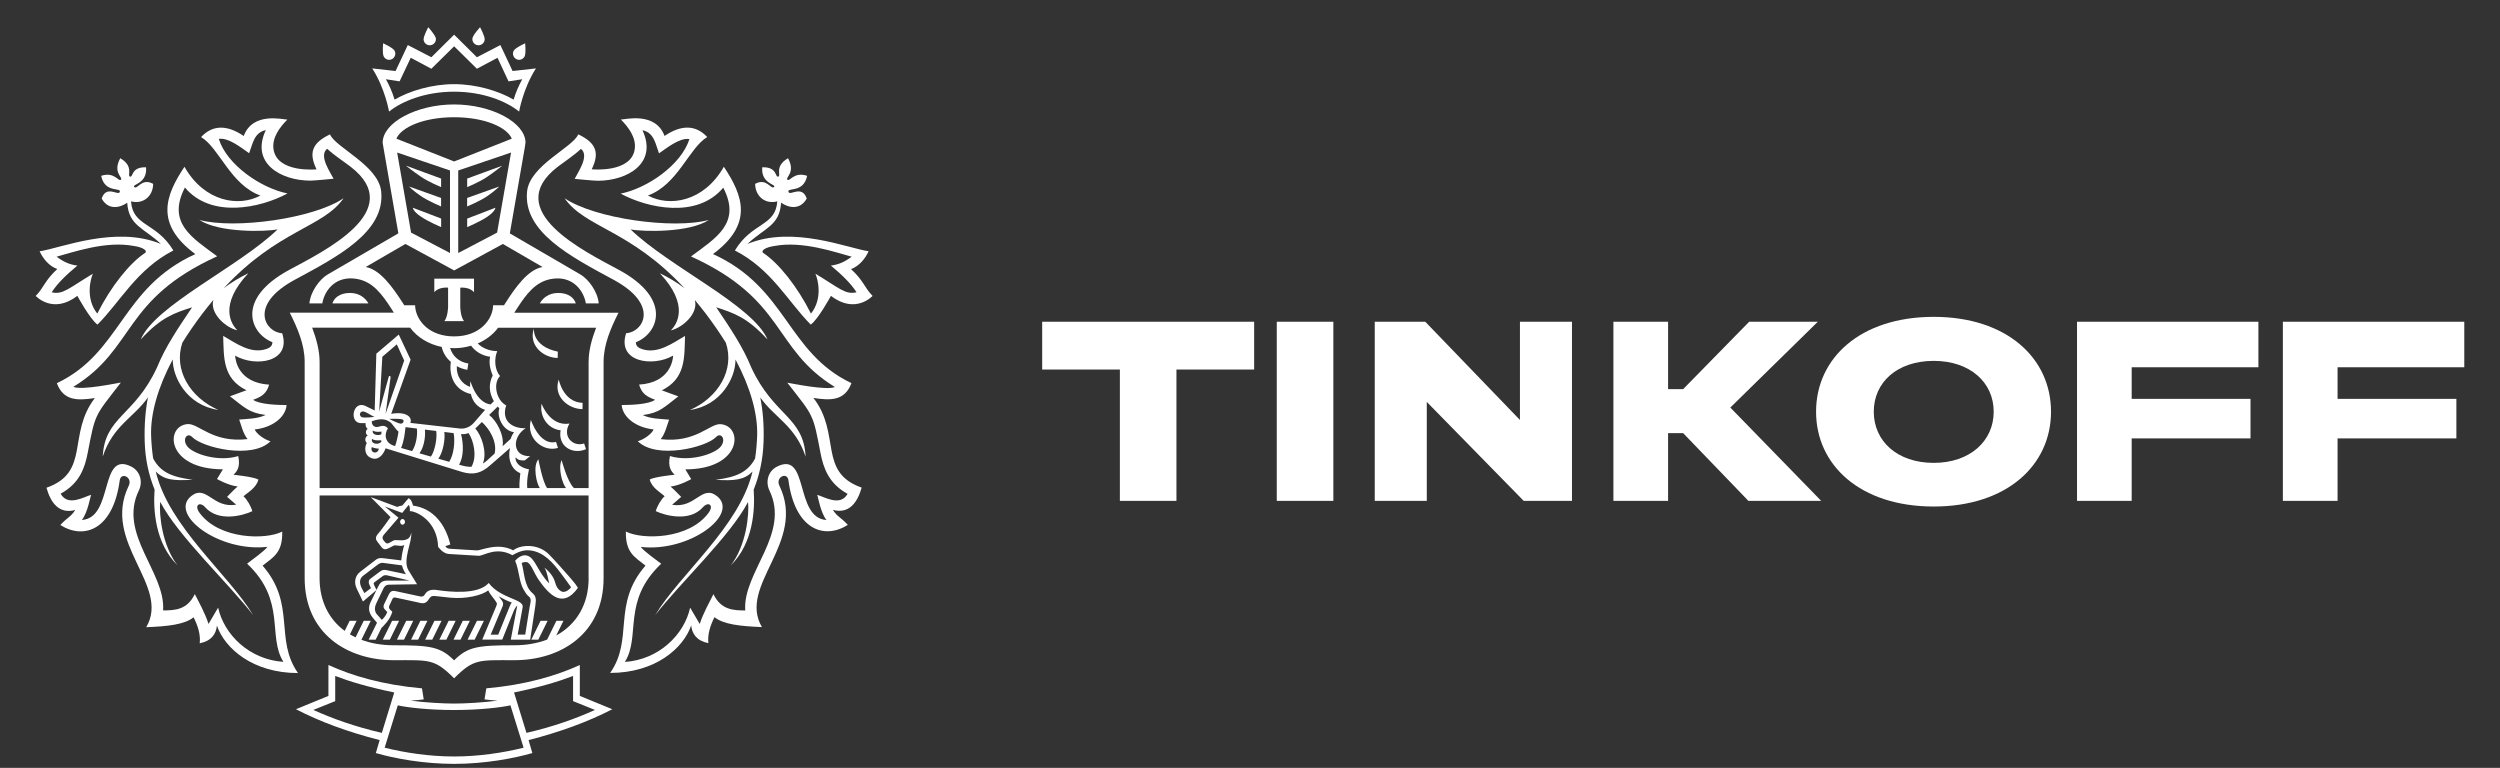 <?xml version="1.0" encoding="UTF-8"?> <svg xmlns="http://www.w3.org/2000/svg" width="140" height="43" viewBox="0 0 140 43" fill="none"><rect x="0" y="0" width="140" height="43" fill="#333333" stroke="none"/> <path fill-rule="evenodd" clip-rule="evenodd" d="M14.706 31.677C15.32 31.191 15.83 30.948 15.805 29.769C14.882 30.241 12.264 30.216 11.17 28.712C10.861 28.283 11.191 28.068 11.49 28.406C12.239 29.253 13.625 28.869 14.13 28.626C14.049 28.334 13.824 27.954 13.636 27.793C13.827 27.607 14.362 27.329 14.471 26.853C14.186 26.698 13.075 26.586 13.075 26.586C13.254 26.415 13.477 26.177 13.342 25.54C12.208 25.887 10.806 25.415 10.488 24.996C10.175 24.584 10.495 24.197 10.759 24.471C11.325 25.063 14.112 25.741 15.148 24.711C14.763 24.605 14.339 24.262 14.263 24.049C15.223 23.952 15.988 23.387 16.05 22.683C15.519 22.683 14.518 22.644 14.175 22.39C14.634 22.221 14.926 22.054 15.072 21.54C13.317 21.433 13.178 20.133 13.168 19.917C14.311 20.575 16.324 20.283 15.802 18.662C14.851 18.611 13.894 17.077 16.507 15.667C18.884 14.382 21.585 12.998 21.346 10.718C21.191 9.259 18.786 8.264 18.48 7.525C17.476 8.002 17.274 8.556 17.727 9.484C17.727 9.484 15.489 9.706 15.313 8.331C15.236 7.715 15.649 7.139 16.092 6.697C15.842 6.697 14.156 6.245 13.648 7.616C12.705 6.972 11.895 6.995 11.26 7.676C12.276 8.278 12.904 10.343 14.583 10.951C13.389 11.597 11.457 11.326 10.33 9.34C9.264 10.945 8.649 12.533 10.938 14.229C6.776 16.121 6.806 19.736 3.184 21.459C3.551 22.443 4.325 22.443 5.313 22.29C3.748 24.32 5.081 26.445 2.603 27.313C2.834 28.142 3.3 28.804 4.214 28.561C3.954 28.966 3.783 28.957 3.379 29.401C4.733 30.253 6.34 29.637 6.704 26.904C6.769 26.415 7.441 26.721 7.21 27.2C5.665 30.387 9.57 32.786 8.188 35.124C9.405 35.073 10.335 34.978 10.841 34.568C11.088 35.059 11.239 35.545 11.184 36.024C11.856 35.888 12.102 35.492 12.148 35.033C12.588 36.318 14.165 37.691 16.688 37.691C15.35 35.784 16.595 33.851 14.706 31.677ZM12.215 34.027L11.678 34.941C11.485 34.339 11.135 33.714 10.91 33.27C10.476 34.161 9.792 34.179 9.134 34.184C9.28 32.05 6.593 29.904 7.775 27.468C8.012 26.982 7.856 26.385 7.349 26.128C5.547 25.216 6.382 29.003 4.583 29.119C4.926 28.686 5.056 27.788 5.107 27.709C4.724 27.809 3.808 28.392 3.395 27.647C4.448 27.075 4.75 26.214 4.914 25.35C5.123 24.258 5.22 23.751 5.431 23.302C5.654 22.822 6.009 22.406 6.769 21.422C6.588 21.447 4.564 21.876 4.107 21.663C7.611 19.514 6.822 16.785 12.162 14.352C10.761 13.313 9.331 12.484 10.356 10.5C11.819 12.255 14.599 11.648 16.101 10.833C14.617 10.537 12.705 9.232 12.252 7.778C12.811 7.692 13.537 8.299 13.952 8.581C14.154 8.044 14.232 7.421 14.884 7.287C14.014 9.141 15.73 10.109 17.367 10.116C17.622 10.116 18.68 10.009 18.68 10.009C18.51 9.662 17.826 8.713 18.322 8.331C18.724 8.706 19.201 9.005 19.635 9.338C22.818 11.796 18.123 14.074 16.203 15.109C13.191 16.734 13.998 18.669 15.255 19.163C15.25 19.38 15.116 19.477 14.907 19.547C14.026 19.838 13.201 19.211 12.498 18.808C12.54 20.021 12.457 21.188 13.801 21.855L12.876 22.191C13.671 22.794 13.915 23.114 14.872 23.239C14.425 23.457 13.871 23.452 13.395 23.496C13.516 23.832 13.613 24.288 13.864 24.589C11.905 24.82 11.119 23.704 10.511 23.748C9.217 23.846 9.299 26.276 12.482 26.281L12.153 26.825C12.153 26.825 12.755 27.177 13.31 27.244C13.099 27.415 12.895 27.647 12.716 27.823L13.224 28.26C11.923 28.492 11.557 27.112 10.713 27.776C9.426 28.795 12.262 30.941 14.979 30.621C14.752 30.913 14.112 31.343 13.838 31.566C16.053 33.654 14.96 35.621 15.872 37.064C13.961 36.939 12.547 35.538 12.215 34.027Z" fill="white"></path> <path fill-rule="evenodd" clip-rule="evenodd" d="M8.722 26.401C9.183 26.88 9.74 26.931 10.794 26.864C9.633 26.723 8.981 26.441 8.576 25.672C8.518 25.274 8.478 24.848 8.462 24.394C8.425 23.174 8.828 21.72 9.672 20.128C9.668 21.125 10.458 22.695 12.227 22.956C10.637 22.262 9.702 20.7 10.213 19.188C10.544 18.66 10.917 18.114 11.335 17.561C11.543 17.294 11.747 17.035 11.947 16.797C11.733 17.567 12.668 18.364 13.294 18.498C12.955 18.167 12.227 17.095 13.908 15.301C13.44 15.523 12.921 15.836 12.527 16.142C15.578 12.85 18.089 12.757 19.241 11.1C17.572 12.239 13.15 12.854 11.163 12.315C12.26 13.046 14.901 12.979 15.548 12.843C13.396 14.933 8.694 17.093 7.878 19.014C9.023 17.76 9.765 17.53 10.757 17.209C9.976 18.373 9.274 19.396 8.789 20.584C7.537 23.297 5.863 23.331 5.754 25.568C6.324 23.834 7.484 23.394 8.286 22.255C8.144 22.982 8.077 23.788 8.103 24.718C8.131 25.73 8.335 26.619 8.657 27.415C8.576 28.521 8.673 30.41 9.944 31.658C9.081 30.568 8.896 28.795 8.972 28.103C9.967 30.017 12.803 32.665 14.173 34.443C12.803 32.158 9.443 29.487 8.722 26.401Z" fill="white"></path> <path fill-rule="evenodd" clip-rule="evenodd" d="M40.108 17.208C41.093 17.532 41.837 17.762 42.983 19.016C42.171 17.095 37.462 14.935 35.311 12.845C35.957 12.979 38.601 13.048 39.695 12.317C37.71 12.856 33.289 12.241 31.617 11.102C32.772 12.759 35.281 12.852 38.334 16.143C37.942 15.838 37.423 15.525 36.952 15.303C38.631 17.097 37.905 18.171 37.564 18.502C38.19 18.368 39.125 17.572 38.911 16.801C39.113 17.039 39.317 17.299 39.526 17.565C39.945 18.12 40.316 18.664 40.648 19.192C41.158 20.706 40.221 22.269 38.635 22.961C40.405 22.701 41.197 21.13 41.188 20.132C42.035 21.725 42.438 23.178 42.401 24.398C42.385 24.852 42.345 25.276 42.285 25.676C41.877 26.445 41.225 26.727 40.066 26.869C41.123 26.933 41.677 26.885 42.141 26.405C41.42 29.491 38.06 32.163 36.688 34.45C38.06 32.672 40.892 30.024 41.891 28.109C41.967 28.801 41.782 30.575 40.919 31.665C42.19 30.417 42.287 28.528 42.206 27.422C42.526 26.625 42.728 25.736 42.76 24.725C42.79 23.794 42.718 22.986 42.579 22.262C43.384 23.401 44.541 23.841 45.114 25.574C45.005 23.336 43.331 23.301 42.076 20.588C41.589 19.394 40.889 18.37 40.108 17.208Z" fill="white"></path> <path fill-rule="evenodd" clip-rule="evenodd" d="M45.552 22.285C46.538 22.44 47.312 22.44 47.681 21.456C44.059 19.734 44.089 16.121 39.928 14.227C42.216 12.533 41.599 10.942 40.535 9.338C39.41 11.324 37.472 11.595 36.283 10.949C37.957 10.34 38.59 8.275 39.605 7.674C38.97 6.993 38.158 6.97 37.215 7.613C36.705 6.243 35.021 6.694 34.769 6.694C35.209 7.134 35.627 7.711 35.548 8.329C35.374 9.704 33.136 9.481 33.136 9.481C33.589 8.553 33.387 8 32.383 7.523C32.077 8.261 29.675 9.257 29.517 10.715C29.276 12.995 31.982 14.38 34.356 15.665C36.969 17.074 36.011 18.611 35.063 18.66C34.537 20.28 36.549 20.572 37.695 19.915C37.69 20.13 37.544 21.431 35.789 21.538C35.937 22.051 36.227 22.218 36.686 22.387C36.343 22.644 35.341 22.681 34.813 22.681C34.875 23.385 35.643 23.952 36.603 24.047C36.526 24.26 36.099 24.602 35.717 24.709C36.753 25.739 39.54 25.061 40.106 24.468C40.366 24.195 40.683 24.582 40.373 24.994C40.053 25.415 38.652 25.887 37.516 25.538C37.386 26.172 37.604 26.413 37.783 26.584C37.783 26.584 36.672 26.695 36.385 26.85C36.494 27.327 37.032 27.602 37.219 27.79C37.029 27.952 36.804 28.332 36.723 28.623C37.233 28.869 38.62 29.251 39.364 28.403C39.666 28.068 39.995 28.281 39.686 28.709C38.592 30.214 35.974 30.237 35.049 29.767C35.024 30.945 35.534 31.188 36.148 31.674C34.256 33.848 35.506 35.781 34.168 37.684C36.688 37.684 38.265 36.311 38.706 35.026C38.757 35.483 38.998 35.881 39.668 36.017C39.617 35.538 39.765 35.052 40.011 34.561C40.521 34.971 41.451 35.066 42.668 35.117C41.288 32.779 45.193 30.38 43.644 27.193C43.415 26.713 44.087 26.408 44.152 26.896C44.514 29.63 46.123 30.246 47.479 29.394C47.071 28.95 46.902 28.959 46.642 28.554C47.556 28.797 48.019 28.135 48.253 27.306C45.786 26.44 47.12 24.315 45.552 22.285ZM45.761 27.711C45.81 27.79 45.937 28.688 46.283 29.121C44.481 29.005 45.316 25.218 43.514 26.13C43.007 26.385 42.856 26.982 43.09 27.471C44.268 29.906 41.583 32.052 41.734 34.186C41.071 34.181 40.382 34.163 39.953 33.272C39.733 33.716 39.378 34.341 39.185 34.943L38.648 34.029C38.314 35.543 36.899 36.941 34.993 37.068C35.9 35.628 34.81 33.661 37.027 31.57C36.749 31.348 36.111 30.917 35.882 30.626C38.601 30.945 41.434 28.799 40.148 27.781C39.306 27.116 38.935 28.496 37.639 28.265L38.147 27.827C37.968 27.651 37.762 27.422 37.551 27.248C38.105 27.181 38.708 26.829 38.708 26.829L38.379 26.285C41.562 26.281 41.639 23.85 40.352 23.753C39.747 23.709 38.958 24.827 36.999 24.593C37.247 24.292 37.349 23.836 37.47 23.5C36.997 23.456 36.438 23.461 35.993 23.244C36.95 23.121 37.192 22.799 37.987 22.197L37.064 21.859C38.406 21.19 38.321 20.026 38.362 18.813C37.662 19.216 36.832 19.841 35.958 19.551C35.749 19.482 35.613 19.385 35.608 19.167C36.867 18.672 37.669 16.739 34.66 15.114C32.742 14.079 28.045 11.801 31.226 9.345C31.662 9.012 32.135 8.711 32.533 8.338C33.032 8.72 32.35 9.669 32.181 10.016C32.181 10.016 33.238 10.123 33.489 10.123C35.128 10.116 36.846 9.148 35.977 7.292C36.628 7.426 36.705 8.053 36.904 8.588C37.321 8.306 38.045 7.701 38.608 7.787C38.151 9.238 36.243 10.546 34.757 10.843C36.257 11.657 39.039 12.264 40.502 10.509C41.527 12.493 40.099 13.322 38.696 14.361C44.038 16.792 43.248 19.523 46.753 21.672C46.301 21.885 44.27 21.456 44.089 21.431C44.854 22.415 45.211 22.831 45.429 23.311C45.643 23.76 45.736 24.264 45.946 25.359C46.113 26.223 46.417 27.084 47.465 27.656C47.055 28.394 46.141 27.811 45.761 27.711Z" fill="white"></path> <path fill-rule="evenodd" clip-rule="evenodd" d="M20.324 33.686L21.087 33.04L20.971 32.809C20.887 32.642 20.931 32.633 21.019 32.568L21.423 32.27C21.515 32.193 21.613 32.202 21.727 32.23L22.934 32.513H21.659C21.365 32.531 21.279 32.644 21.172 32.862L21.084 33.04L20.758 33.712C20.646 33.943 20.588 34.251 20.88 34.598L21.112 34.874L20.644 35.821H21.038L21.363 35.163C21.388 35.14 21.868 34.702 21.97 34.251C21.831 34.138 21.734 34.059 21.81 33.901L21.956 33.587C22.005 33.482 22.021 33.441 22.16 33.466L23.426 33.739C23.584 33.783 23.816 33.853 23.985 33.598C24.159 33.334 24.182 33.362 24.585 33.401L25.232 33.471C26.116 33.554 26.999 33.334 27.342 33.061C27.463 33.334 27.701 33.545 27.813 33.758C27.855 33.837 27.785 33.948 27.732 34.087L27.006 35.818H28.126L28.759 34.239C28.817 34.089 28.902 33.968 28.967 33.908L28.603 35.821H29.691L29.978 33.929C30.041 33.508 30.004 33.374 29.802 33.2C29.35 32.818 29.359 32.017 29.213 31.531C29.29 31.487 29.38 31.464 29.487 31.478C29.723 31.499 29.902 32.103 30.18 32.492C30.736 33.272 31.495 34.133 32.364 32.92C32.281 32.781 32.19 32.656 32.084 32.536L31.84 32.251C31.699 32.093 31.026 31.325 30.746 31.049C30.108 30.408 29.13 30.506 28.74 30.818C27.857 30.355 26.925 30.841 26.705 30.823L25.184 30.73C25.114 30.725 25.01 30.702 24.935 30.584L25.218 30.492C24.954 29.392 24.289 28.473 23.127 28.313C23.127 28.313 23.06 27.966 22.881 27.899L22.533 28.306C22.436 28.32 22.329 28.35 22.241 28.387L20.758 27.836L21.87 28.959C21.87 28.959 21.293 29.776 21.128 29.943C21.019 30.096 21.029 30.214 21.151 30.36L21.367 30.642C21.478 30.788 21.601 30.783 21.78 30.693L22.023 30.566C22.13 30.478 22.487 30.651 22.64 30.512C22.543 30.832 22.494 31.14 22.471 31.383L21.472 31.262C21.254 31.232 21.154 31.262 21.022 31.367L20.169 32.022C19.89 32.235 19.805 32.603 19.976 32.962L20.324 33.686ZM28.578 33.874L27.901 35.54H27.479L28.156 33.927C28.225 33.718 28.093 33.621 27.924 33.395C28.174 33.536 28.355 33.628 28.659 33.744C28.634 33.79 28.601 33.816 28.578 33.874ZM22.049 30.265L21.856 30.367C21.722 30.443 21.655 30.478 21.539 30.334L21.455 30.228C21.414 30.177 21.4 30.054 21.485 29.957L22.316 28.991L21.55 28.364L22.524 28.723L22.881 28.279C22.985 28.366 22.948 28.623 22.948 28.623C23.343 28.623 24.49 29.193 24.534 30.619C24.534 30.619 24.794 31.001 25.126 31.022L26.816 31.124C27.096 31.124 27.797 30.591 28.696 31.093C28.923 30.957 29.167 30.848 29.417 30.82C30.21 30.762 30.794 31.313 31.228 31.869C31.546 32.272 31.982 32.888 31.982 32.888C31.794 33.11 31.611 33.184 31.455 33.128C31.221 33.008 31.145 32.82 31.07 32.559C30.952 32.145 30.495 31.79 30.495 31.79C30.651 32.068 30.683 32.383 30.757 32.672C30.097 32.019 29.971 31.223 29.51 31.112C29.306 31.061 29.067 31.149 28.847 31.404C29.079 31.943 29.067 32.568 29.306 32.987C29.487 33.3 29.526 33.327 29.607 33.397C29.802 33.536 29.693 33.788 29.663 33.971L29.413 35.538H28.991L29.269 34.006C29.355 33.538 28.04 33.538 27.368 32.647C26.795 33.316 25.188 33.149 24.493 33.045C24.212 33.003 23.939 33.022 23.785 33.297C23.695 33.452 23.544 33.406 23.452 33.383L22.183 33.11C21.961 33.059 21.863 33.103 21.766 33.306L21.513 33.83C21.458 33.952 21.46 34.043 21.562 34.142L21.683 34.27C21.611 34.52 21.381 34.712 21.381 34.712L21.105 34.401C20.971 34.244 20.964 34.017 21.07 33.795L21.481 32.938C21.529 32.843 21.617 32.742 21.789 32.742L23.356 32.718L22.877 31.939C22.519 31.353 23.113 30.309 23.023 29.816C22.974 30.475 22.174 30.174 22.049 30.265ZM20.347 32.232L21.089 31.668C21.221 31.568 21.309 31.503 21.46 31.522L22.508 31.661C22.566 31.911 22.733 32.156 22.733 32.156L21.617 31.922C21.46 31.904 21.414 31.911 21.265 32.017L20.736 32.415C20.632 32.496 20.628 32.626 20.688 32.753L20.774 32.936L20.405 33.214L20.264 32.95C20.12 32.67 20.11 32.413 20.347 32.232Z" fill="white"></path> <path fill-rule="evenodd" clip-rule="evenodd" d="M23.579 12.136C23.985 12.417 24.704 12.715 24.704 12.715V12.238L23.12 11.634C23.12 11.634 23.12 11.829 23.579 12.136Z" fill="white"></path> <path fill-rule="evenodd" clip-rule="evenodd" d="M24.701 11.562V11.086L22.904 10.444C22.904 10.444 23.118 10.671 23.577 10.984C23.983 11.261 24.701 11.562 24.701 11.562Z" fill="white"></path> <path fill-rule="evenodd" clip-rule="evenodd" d="M24.702 10.479V10L22.733 9.278C22.733 9.278 23.118 9.588 23.578 9.9C23.983 10.18 24.702 10.479 24.702 10.479Z" fill="white"></path> <path fill-rule="evenodd" clip-rule="evenodd" d="M30.231 16.991H32.244C32.16 16.699 31.848 16.405 31.261 16.405C30.704 16.405 30.37 16.725 30.231 16.991Z" fill="white"></path> <path fill-rule="evenodd" clip-rule="evenodd" d="M28.126 9.278L26.162 10V10.479C26.162 10.479 26.881 10.18 27.287 9.9C27.743 9.588 28.126 9.278 28.126 9.278Z" fill="white"></path> <path fill-rule="evenodd" clip-rule="evenodd" d="M27.743 11.634L26.162 12.241V12.718C26.162 12.718 26.881 12.417 27.287 12.139C27.743 11.829 27.743 11.634 27.743 11.634Z" fill="white"></path> <path fill-rule="evenodd" clip-rule="evenodd" d="M27.956 10.444L26.159 11.086V11.562C26.159 11.562 26.88 11.264 27.284 10.986C27.743 10.671 27.956 10.444 27.956 10.444Z" fill="white"></path> <path fill-rule="evenodd" clip-rule="evenodd" d="M19.598 16.405C19.012 16.405 18.699 16.699 18.615 16.991H20.63C20.486 16.725 20.157 16.405 19.598 16.405Z" fill="white"></path> <path fill-rule="evenodd" clip-rule="evenodd" d="M29.428 7.991C29.428 6.861 27.527 5.849 25.429 5.849C23.331 5.849 21.429 6.861 21.429 7.991L21.474 8.268L22.308 13.067L18.343 15.375C17.921 15.623 17.393 16.303 17.326 16.989H18.049C18.169 16.303 18.71 15.544 19.723 15.591C20.639 15.639 21.181 16.195 21.719 16.989L21.858 17.197L22.058 17.51H16.227C16.655 18.369 17.061 19.28 17.061 20.269V32.374C17.061 35.487 19.456 36.971 22.051 36.971C24.054 36.971 24.325 36.881 25.431 37.985C26.533 36.881 26.804 36.971 28.812 36.971C31.404 36.971 33.801 35.487 33.801 32.374V20.271C33.801 19.283 34.207 18.371 34.636 17.512H28.8L29.002 17.199L29.141 16.991C29.677 16.197 30.221 15.642 31.137 15.593C32.146 15.547 32.691 16.306 32.809 16.991H33.53C33.465 16.306 32.934 15.623 32.514 15.377L28.55 13.07L29.387 8.271L29.428 7.991ZM22.241 8.542L25.2 9.546V14.169L23.02 13.026L22.241 8.542ZM22.969 18.35C23.358 18.882 23.989 19.276 24.736 19.429C24.798 19.709 24.951 20.017 25.248 20.264C25.125 21.091 25.48 21.862 26.37 22.065C26.463 22.487 26.725 22.804 27.163 22.954L26.544 23.667C26.308 23.94 25.999 24.028 25.744 23.996L22.981 23.683C23.101 23.378 22.781 23.024 21.907 23.174L22.994 20.142L22.331 18.736L21.075 19.806L20.982 22.987L20.449 22.725C19.746 22.424 19.542 23.69 20.21 23.695L20.474 23.697C20.458 23.827 20.497 23.971 20.599 24.015C20.474 24.068 20.437 24.304 20.595 24.387C20.435 24.461 20.414 24.702 20.541 24.806C20.402 25.04 20.381 25.547 20.866 25.674C21.262 25.778 21.511 25.352 21.592 25.105L25.89 26.434C26.5 26.607 26.931 26.51 27.437 26.068L28.559 25.089C28.418 25.73 28.649 26.306 29.139 26.498C29.139 26.498 29.069 27.075 29.09 27.332H17.898V20.271C17.898 19.614 17.708 18.956 17.481 18.35H22.969ZM27.592 21.028C27.356 21.48 27.379 21.998 27.657 22.468L27.472 22.649C26.665 22.549 26.347 21.348 26.347 21.348C26.331 21.456 26.322 21.561 26.324 21.667C25.853 21.494 25.556 21.077 25.58 20.505C25.758 20.605 25.958 20.674 26.171 20.711L26.227 20.359C25.663 20.262 25.334 19.91 25.209 19.494C25.181 19.491 25.158 19.484 25.132 19.482C25.232 19.489 25.332 19.498 25.434 19.498C25.767 19.498 26.085 19.447 26.382 19.359C26.616 19.693 27.031 19.931 27.448 19.977C27.381 20.255 27.414 20.6 27.592 21.028ZM28.786 24.204C28.705 24.313 28.64 24.438 28.598 24.575L28.149 24.987C28.239 24.329 27.796 23.554 27.393 23.237L27.87 22.769L27.965 22.866C27.805 23.285 28.119 24.107 28.786 24.204ZM26.614 23.998L26.985 23.635C27.36 23.964 27.857 24.697 27.701 25.396L27.298 25.767C27.214 25.848 27.128 25.906 27.04 25.959C27.293 25.336 26.971 24.378 26.614 23.998ZM25.816 24.306H25.828C25.962 24.327 26.106 24.304 26.236 24.251C26.519 24.653 26.739 25.57 26.4 26.142C26.208 26.146 26.02 26.112 25.844 26.061L25.705 26.019C25.99 25.577 25.951 24.795 25.816 24.306ZM24.882 24.19L25.403 24.255C25.487 24.688 25.431 25.436 25.155 25.862L24.548 25.686C24.815 25.325 24.94 24.582 24.882 24.19ZM23.794 24.058L24.427 24.133C24.49 24.48 24.372 25.218 24.133 25.57L23.488 25.385C23.746 25.045 23.838 24.445 23.794 24.058ZM21.232 23.89C20.938 23.984 20.808 23.771 20.82 23.591C21.397 23.38 21.654 23.517 21.824 23.623C21.979 23.72 22.109 23.998 22.317 24.172C22.283 24.408 22.211 24.751 22.125 24.98C21.534 24.829 21.504 24.308 21.724 23.991C21.601 23.848 21.471 23.811 21.232 23.89ZM20.82 25.04C20.82 25.04 20.996 25.114 21.218 25.13C21.193 25.253 21.098 25.369 20.947 25.336C20.822 25.308 20.766 25.156 20.82 25.04ZM20.238 23.35C20.092 23.253 20.156 23.04 20.319 23.04C20.497 23.045 20.734 23.246 20.968 23.346C20.968 23.346 20.354 23.429 20.238 23.35ZM20.838 24.577C20.966 24.7 21.348 24.653 21.348 24.653L21.362 24.73C21.195 24.952 20.732 24.852 20.838 24.577ZM21.353 24.325C21.079 24.434 20.799 24.285 20.884 24.109C21.012 24.225 21.367 24.167 21.367 24.167L21.353 24.325ZM21.756 21.146L21.232 23.052L21.411 19.977L22.222 19.285L22.635 20.19L21.592 23.177L21.868 21.167C21.893 21.024 21.779 21.007 21.756 21.146ZM21.794 23.457C21.794 23.457 22.378 23.429 22.542 23.491C22.663 23.542 22.582 23.746 22.424 23.723C22.259 23.702 21.794 23.457 21.794 23.457ZM22.709 23.92L23.345 23.998C23.393 24.346 23.303 24.933 23.076 25.262L22.461 25.084C22.623 24.697 22.663 24.334 22.709 23.92ZM32.964 32.376C32.964 33.848 32.283 34.966 31.149 35.587L31.555 34.763H31.16L30.639 35.818C30.099 36.022 29.486 36.135 28.809 36.135C26.741 36.135 26.194 36.219 25.429 36.98C24.662 36.219 24.114 36.135 22.049 36.135C21.376 36.135 20.764 36.027 20.226 35.823H20.24L20.762 34.763H20.37L19.913 35.691C19.804 35.64 19.697 35.584 19.596 35.524L19.971 34.763H19.582L19.303 35.33C18.418 34.679 17.896 33.661 17.896 32.376V27.746H32.96V32.376H32.964ZM33.384 18.35C33.15 18.956 32.962 19.614 32.962 20.271V27.332H32.139C31.766 26.971 31.45 25.767 31.45 25.767C31.246 26.2 31.48 27.077 31.698 27.332H30.639C30.377 26.978 30.15 25.723 30.15 25.723C29.832 26.084 30.034 27.058 30.231 27.332H29.526C29.482 26.829 29.626 26.283 29.626 26.283C29.257 26.216 28.865 26.021 28.867 25.614C29.053 25.788 29.129 25.785 29.387 25.781L29.686 25.545C28.694 25.577 28.647 24.489 29.435 23.98C28.649 24.005 28.063 23.538 28.348 22.704C27.789 22.415 27.592 21.47 28.005 21.056C27.706 20.732 27.657 20.095 27.847 19.663C27.451 19.663 27.006 19.505 26.758 19.234C26.739 19.243 26.716 19.25 26.695 19.257C27.191 19.056 27.611 18.741 27.894 18.352H33.384V18.35ZM30.384 14.952C29.568 15.093 28.865 16.09 28.29 16.991L28.225 17.095H27.611L27.608 17.202C27.546 17.896 26.885 18.838 25.429 18.838C24.757 18.838 24.249 18.632 23.901 18.352C23.6 18.107 23.41 17.804 23.317 17.514C23.282 17.41 23.261 17.304 23.252 17.202L23.247 17.095H22.637L22.573 16.991C21.995 16.093 21.293 15.095 20.479 14.952L22.702 13.662L25.434 15.144L28.16 13.662L30.384 14.952ZM27.838 13.026L25.661 14.169V9.546L28.619 8.542L27.838 13.026ZM25.431 9.042L22.197 7.766C22.471 7.118 23.739 6.565 25.431 6.565C27.122 6.565 28.387 7.118 28.661 7.766L25.431 9.042Z" fill="white"></path> <path fill-rule="evenodd" clip-rule="evenodd" d="M32.619 22.913L32.626 22.559C31.538 22.533 31.288 21.253 31.288 21.253C30.971 22.195 31.801 22.899 32.619 22.913Z" fill="white"></path> <path fill-rule="evenodd" clip-rule="evenodd" d="M31.246 25.082L31.137 24.746C30.21 24.982 29.73 23.515 29.73 23.515C29.433 24.582 30.467 25.337 31.246 25.082Z" fill="white"></path> <path fill-rule="evenodd" clip-rule="evenodd" d="M31.891 23.72C30.783 23.896 30.329 22.609 30.329 22.609C30.206 23.31 30.66 24.021 31.395 24.095C31.228 25.009 32.079 25.479 32.816 25.153L32.71 24.834C32.07 25.049 31.469 24.417 31.891 23.72Z" fill="white"></path> <path fill-rule="evenodd" clip-rule="evenodd" d="M31.229 20.047L31.238 19.692C29.775 19.392 29.898 18.387 29.898 18.387C29.582 19.334 30.412 20.033 31.229 20.047Z" fill="white"></path> <path fill-rule="evenodd" clip-rule="evenodd" d="M21.959 34.763L21.435 35.823H21.829L22.35 34.763H21.959Z" fill="white"></path> <path fill-rule="evenodd" clip-rule="evenodd" d="M22.749 34.763L22.227 35.823H22.624L23.141 34.763H22.749Z" fill="white"></path> <path fill-rule="evenodd" clip-rule="evenodd" d="M25.917 34.763L25.395 35.823H25.787L26.311 34.763H25.917Z" fill="white"></path> <path fill-rule="evenodd" clip-rule="evenodd" d="M26.71 34.763L26.184 35.823H26.58L27.099 34.763H26.71Z" fill="white"></path> <path fill-rule="evenodd" clip-rule="evenodd" d="M25.125 34.763L24.602 35.823H24.996L25.517 34.763H25.125Z" fill="white"></path> <path fill-rule="evenodd" clip-rule="evenodd" d="M29.751 35.823H30.145L30.667 34.763H30.273L29.751 35.823Z" fill="white"></path> <path fill-rule="evenodd" clip-rule="evenodd" d="M23.541 34.763L23.02 35.823H23.414L23.935 34.763H23.541Z" fill="white"></path> <path fill-rule="evenodd" clip-rule="evenodd" d="M24.33 34.763L23.809 35.823H24.205L24.727 34.763H24.33Z" fill="white"></path> <path fill-rule="evenodd" clip-rule="evenodd" d="M22.541 29.064C22.469 29.064 22.406 29.133 22.406 29.223C22.406 29.311 22.469 29.383 22.541 29.383C22.615 29.383 22.68 29.311 22.68 29.223C22.678 29.133 22.615 29.064 22.541 29.064Z" fill="white"></path> <path fill-rule="evenodd" clip-rule="evenodd" d="M25.431 5.134C27.054 5.134 28.355 5.671 29.071 6.248C29.071 6.248 29.287 4.961 30.012 3.831L28.705 3.977L28.021 2.523L26.706 3.206L25.431 1.942L24.156 3.206L22.836 2.523L22.152 3.977L20.845 3.831C21.573 4.961 21.786 6.248 21.786 6.248C22.505 5.671 23.808 5.134 25.431 5.134ZM22.377 4.556L23.001 3.236L24.156 3.85L25.431 2.593L26.706 3.85L27.861 3.236L28.477 4.556L29.245 4.438C29.048 4.806 28.899 5.127 28.763 5.579C27.923 5.09 26.676 4.713 25.431 4.713C24.181 4.713 22.936 5.09 22.097 5.579C21.958 5.127 21.812 4.806 21.612 4.438L22.377 4.556Z" fill="white"></path> <path fill-rule="evenodd" clip-rule="evenodd" d="M26.767 2.534C26.957 2.551 27.126 2.407 27.142 2.219C27.161 2.03 26.883 1.525 26.883 1.525C26.883 1.525 26.468 1.972 26.454 2.162C26.435 2.347 26.579 2.516 26.767 2.534Z" fill="white"></path> <path fill-rule="evenodd" clip-rule="evenodd" d="M28.91 3.31C29.079 3.4 29.285 3.333 29.376 3.164C29.468 2.997 29.408 2.425 29.408 2.425C29.408 2.425 28.856 2.673 28.766 2.842C28.678 3.009 28.743 3.217 28.91 3.31Z" fill="white"></path> <path fill-rule="evenodd" clip-rule="evenodd" d="M24.093 2.534C24.286 2.516 24.427 2.349 24.411 2.162C24.392 1.972 23.982 1.525 23.982 1.525C23.982 1.525 23.706 2.032 23.722 2.219C23.736 2.407 23.905 2.551 24.093 2.534Z" fill="white"></path> <path fill-rule="evenodd" clip-rule="evenodd" d="M21.954 3.31C22.123 3.217 22.186 3.009 22.098 2.842C22.009 2.673 21.455 2.425 21.455 2.425C21.455 2.425 21.397 2.997 21.49 3.164C21.576 3.333 21.785 3.4 21.954 3.31Z" fill="white"></path> <path fill-rule="evenodd" clip-rule="evenodd" d="M47.656 15.07C48.112 14.908 48.465 14.472 48.641 14.07C47.479 13.903 44.393 12.609 41.857 13.662C42.807 12.762 43.661 12.646 43.742 11.35C44.136 11.632 44.801 11.792 45.177 11.118C44.915 10.347 44.254 10.972 44.161 10.759C44.032 10.463 44.994 10.85 45.2 9.847C44.451 9.59 44.229 10.201 44.094 10.06C43.971 9.926 44.57 9.669 44.129 8.861C43.35 9.317 43.756 9.829 43.591 9.886C43.392 9.965 43.549 9.338 42.687 9.368C42.601 10.292 43.496 10.322 43.35 10.468C43.172 10.646 42.94 9.937 42.288 10.296C42.3 11.042 42.905 11.451 43.529 11.275C43.427 12.692 42.123 12.428 41.154 14.026C43.209 15.077 44.138 16.91 45.402 18.178C45.819 17.882 46.533 16.567 46.533 16.567C47.901 17.625 48.864 16.572 48.864 16.572C48.393 16.09 48.374 15.725 47.656 15.07ZM45.662 15.327C45.803 15.639 46.084 16.729 45.413 17.561C44.651 16.04 43.603 14.736 42.754 14.174C42.569 14.053 42.856 13.843 43.38 13.773C44.959 13.475 46.812 14.141 47.693 14.375C47.282 14.681 46.948 14.82 46.529 14.871C47.169 15.408 47.637 15.861 47.966 16.366C47.347 16.521 46.997 16.13 45.662 15.327Z" fill="white"></path> <path fill-rule="evenodd" clip-rule="evenodd" d="M32.47 38.971V37.24C31.13 37.853 29.426 38.351 27.233 38.548L27.133 39.166C27.318 39.191 27.555 39.214 27.87 39.235C27.059 39.346 26.008 39.4 25.433 39.4C24.856 39.4 23.808 39.346 22.994 39.235C23.307 39.214 23.544 39.191 23.729 39.166L23.63 38.548C21.436 38.351 19.73 37.853 18.392 37.24V38.971L16.574 39.717C17.921 40.416 19.47 40.985 21.26 41.446L21.047 42.171C22.072 42.471 23.711 42.777 25.429 42.777C27.147 42.777 28.784 42.469 29.811 42.171L29.6 41.446C31.387 40.985 32.941 40.416 34.288 39.717L32.47 38.971ZM17.546 39.756L18.772 39.263V37.853C19.56 38.157 20.595 38.471 22.078 38.779L21.383 41.041C19.869 40.694 18.582 40.226 17.546 39.756ZM25.431 42.363C24.047 42.363 22.695 42.157 21.541 41.872L22.276 39.499C22.762 39.613 23.982 39.761 25.431 39.761C26.883 39.761 28.095 39.61 28.584 39.499L29.322 41.872C28.162 42.157 26.813 42.363 25.431 42.363ZM29.482 41.041L28.786 38.779C30.27 38.474 31.304 38.157 32.092 37.853V39.263L33.317 39.756C32.28 40.226 30.998 40.694 29.482 41.041Z" fill="white"></path> <path fill-rule="evenodd" clip-rule="evenodd" d="M4.33 16.567C4.33 16.567 5.044 17.882 5.459 18.178C6.725 16.912 7.657 15.079 9.709 14.026C8.738 12.428 7.435 12.697 7.337 11.275C7.961 11.451 8.564 11.039 8.578 10.296C7.924 9.937 7.692 10.65 7.516 10.468C7.37 10.317 8.262 10.292 8.179 9.368C7.316 9.34 7.474 9.965 7.272 9.886C7.11 9.829 7.516 9.315 6.734 8.861C6.296 9.671 6.897 9.926 6.772 10.06C6.639 10.201 6.412 9.593 5.666 9.847C5.867 10.85 6.834 10.463 6.704 10.759C6.612 10.972 5.953 10.347 5.693 11.118C6.064 11.794 6.732 11.634 7.124 11.352C7.207 12.65 8.058 12.759 9.011 13.662C6.473 12.609 3.386 13.903 2.22 14.072C2.399 14.472 2.751 14.908 3.208 15.065C2.489 15.727 2.471 16.093 2 16.572C2 16.572 2.96 17.625 4.33 16.567ZM2.893 16.368C3.224 15.864 3.69 15.408 4.335 14.873C3.913 14.82 3.581 14.681 3.168 14.375C4.052 14.141 5.907 13.472 7.488 13.773C8.007 13.843 8.3 14.053 8.109 14.174C7.261 14.736 6.21 16.04 5.448 17.561C4.78 16.729 5.063 15.641 5.2 15.329C3.866 16.13 3.519 16.521 2.893 16.368Z" fill="white"></path> <path fill-rule="evenodd" clip-rule="evenodd" d="M24.321 15.602V16.364C24.583 16.047 25.093 16.109 25.093 16.109V17.209C25.093 17.209 25.075 17.75 24.885 17.982H25.434H25.984C25.791 17.75 25.775 17.209 25.775 17.209V16.111C25.775 16.111 26.283 16.049 26.545 16.366V15.604H25.434H24.321V15.602Z" fill="white"></path> <path d="M65.881 28.049V20.694H70.232V18.018H58.362V20.694H62.713V28.049H65.881ZM74.668 18.018H71.499V28.049H74.668V18.018ZM76.986 18.018V28.049H79.9V22.507L85.328 28.049H88.031V18.018H85.117V23.518L79.816 18.018H76.986ZM94.258 24.256L97.911 28.049H101.987L96.898 22.823L101.797 18.018H97.954L94.258 21.79H93.413V18.018H90.351V28.049H93.413V24.256H94.258ZM108.289 17.744C104.171 17.744 101.7 20.062 101.7 23.055C101.7 26.047 104.171 28.365 108.289 28.365C112.386 28.365 114.857 26.047 114.857 23.055C114.857 20.062 112.386 17.744 108.289 17.744ZM108.289 25.921C106.24 25.921 104.931 24.698 104.931 23.055C104.931 21.411 106.24 20.209 108.289 20.209C110.317 20.209 111.647 21.411 111.647 23.055C111.647 24.698 110.317 25.921 108.289 25.921ZM126.47 18.018H116.313V28.049H119.374V24.551H126.028V22.338H119.374V20.568H126.47V18.018ZM138 18.018H127.841V28.049H130.904V24.551H137.557V22.338H130.904V20.568H138V18.018Z" fill="white"></path> </svg> 